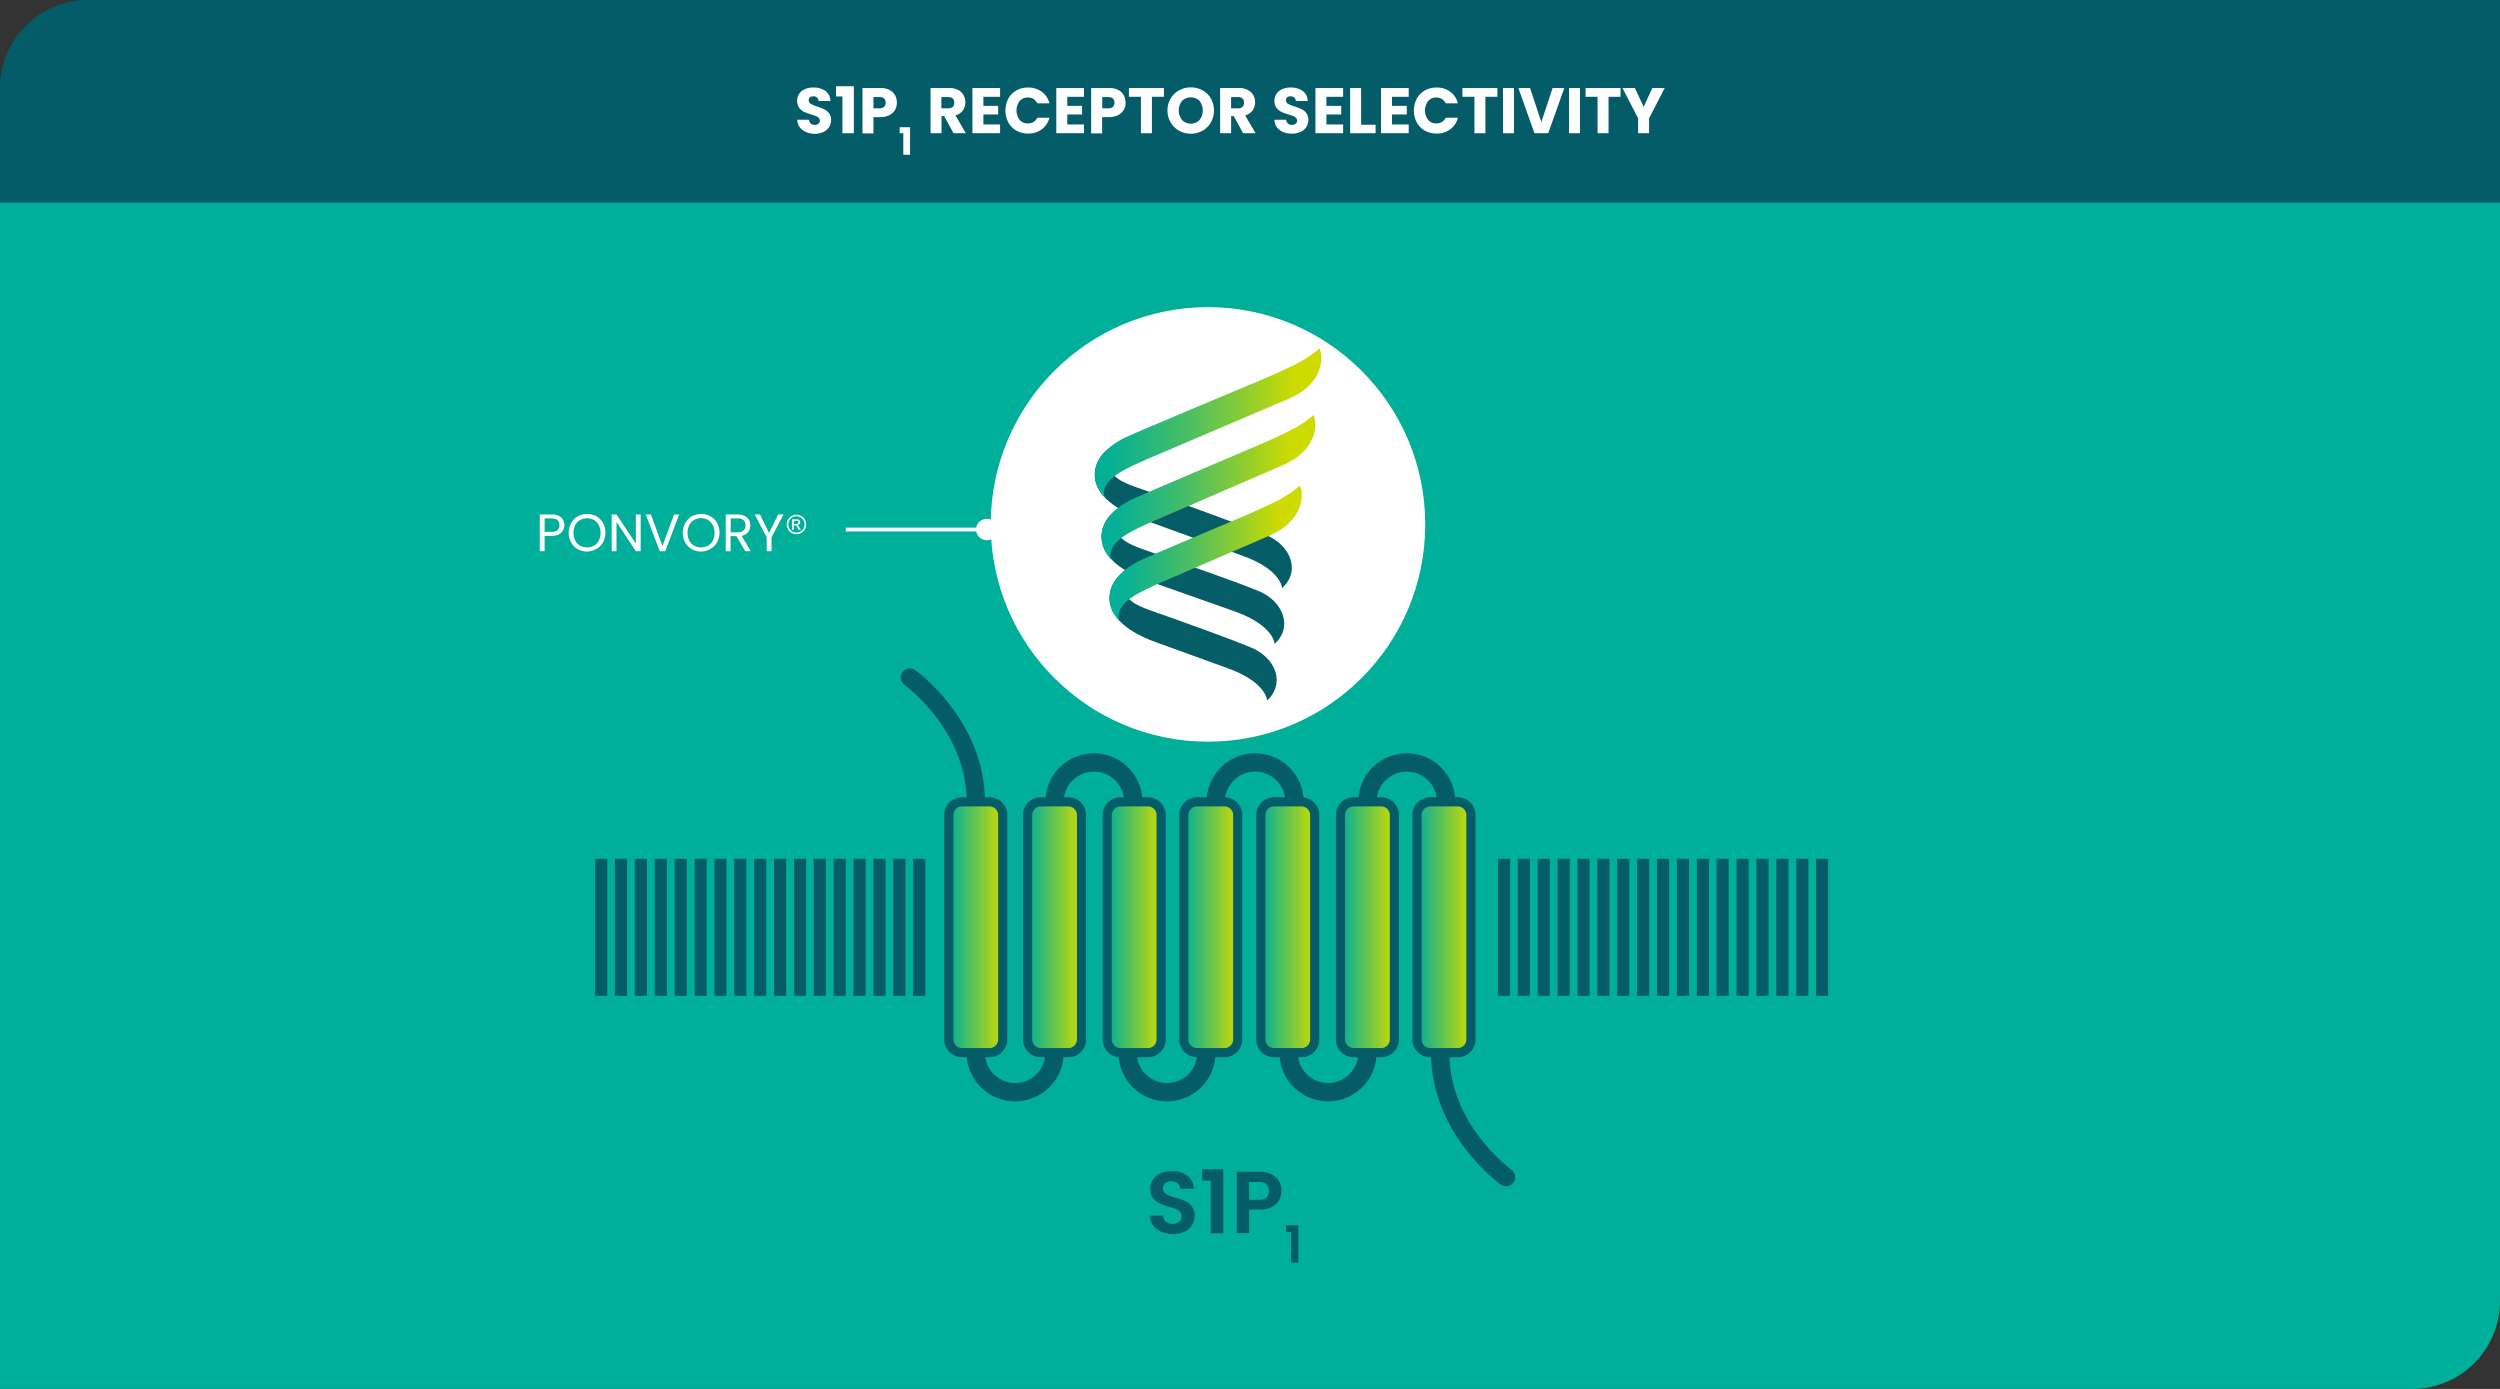 <svg id="Layer_1" data-name="Layer 1" xmlns="http://www.w3.org/2000/svg" xmlns:xlink="http://www.w3.org/1999/xlink" viewBox="0 0 1707.6 948.7"><rect x="0" y="0" width="1707.6" height="948.7" fill="#333333" stroke="none"/><defs><style>.cls-1{fill:#00af9a;}.cls-2{fill:#035c67;}.cls-3{fill:#fff;}.cls-4{fill:#045d67;}.cls-5{fill:url(#linear-gradient);}.cls-6{fill:url(#linear-gradient-2);}.cls-7{fill:url(#linear-gradient-3);}.cls-10,.cls-17,.cls-8{fill:none;stroke-miterlimit:10;}.cls-10,.cls-8{stroke:#035c67;stroke-linecap:round;}.cls-8{stroke-width:12.5px;}.cls-9{fill:url(#linear-gradient-4);}.cls-10{stroke-width:6.25px;}.cls-11{fill:url(#linear-gradient-5);}.cls-12{fill:url(#linear-gradient-6);}.cls-13{fill:url(#linear-gradient-7);}.cls-14{fill:url(#linear-gradient-8);}.cls-15{fill:url(#linear-gradient-9);}.cls-16{fill:url(#linear-gradient-10);}.cls-17{stroke:#fff;stroke-width:2.6px;}.cls-18{isolation:isolate;}</style><linearGradient id="linear-gradient" x1="747.77" y1="422.09" x2="902.54" y2="422.09" gradientTransform="matrix(1, 0, 0, -1, 0, 710.99)" gradientUnits="userSpaceOnUse"><stop offset="0" stop-color="#00af9a"/><stop offset="0.09" stop-color="#09b193"/><stop offset="0.23" stop-color="#23b680"/><stop offset="0.42" stop-color="#4cbf61"/><stop offset="0.64" stop-color="#86cc35"/><stop offset="0.88" stop-color="#cddb00"/></linearGradient><linearGradient id="linear-gradient-2" x1="752.35" y1="378.14" x2="898.44" y2="378.14" xlink:href="#linear-gradient"/><linearGradient id="linear-gradient-3" x1="757.76" y1="333.14" x2="889.14" y2="333.14" xlink:href="#linear-gradient"/><linearGradient id="linear-gradient-4" x1="648.1" y1="77.64" x2="684.95" y2="77.64" gradientTransform="matrix(1, 0, 0, -1, 0, 710.99)" gradientUnits="userSpaceOnUse"><stop offset="0" stop-color="#00af9a"/><stop offset="1" stop-color="#cddb00"/></linearGradient><linearGradient id="linear-gradient-5" x1="701.9" y1="77.64" x2="738.75" y2="77.64" xlink:href="#linear-gradient-4"/><linearGradient id="linear-gradient-6" x1="756.3" y1="77.64" x2="793.15" y2="77.64" xlink:href="#linear-gradient-4"/><linearGradient id="linear-gradient-7" x1="808.6" y1="77.64" x2="845.45" y2="77.64" xlink:href="#linear-gradient-4"/><linearGradient id="linear-gradient-8" x1="861.2" y1="77.64" x2="898.05" y2="77.64" xlink:href="#linear-gradient-4"/><linearGradient id="linear-gradient-9" x1="915.6" y1="77.64" x2="952.45" y2="77.64" xlink:href="#linear-gradient-4"/><linearGradient id="linear-gradient-10" x1="967.85" y1="77.64" x2="1004.7" y2="77.64" xlink:href="#linear-gradient-4"/></defs><path class="cls-1" d="M60,30H1707.6V888.7a60,60,0,0,1-60,60H0V90A60,60,0,0,1,60,30Z"/><path class="cls-2" d="M60,0H1707.6V138.4H0V60A60,60,0,0,1,60,0Z"/><circle class="cls-3" cx="825.1" cy="358.2" r="148.4"/><path class="cls-4" d="M871.8,461.6c-1.3-8-8-15.5-16.8-19.1-19-7.9-47.1-17.6-53.5-20-25.6-9.3-35.5-9.8-35.9-30.4-8.2,7.6-8.8,16.7-6.7,22.8,4.3,12.7,20.9,20.3,30.5,23.7,6.6,2.3,47.8,17.4,49.1,17.8,26.7,9.6,27,22.1,27,22.1C870.5,473.9,872.8,467.9,871.8,461.6Z"/><path class="cls-4" d="M876.9,423c-1.3-8-8-15.5-16.8-19.1-19-7.9-57.7-20.9-64.1-23.3-25.6-9.3-35.5-9.8-35.9-30.5-8.2,7.6-8.8,16.7-6.7,22.8,4.3,12.8,20.9,20.3,30.5,23.7l59.7,21.1c26.7,9.6,27,22.1,27,22.1C875.7,435.3,878,429.3,876.9,423Z"/><path class="cls-4" d="M882.1,384.8c-1.3-8-8-15.5-16.8-19.1-19-7.9-67.4-25.1-73.9-27.5-25.7-9.3-35.5-9.8-35.9-30.4-8.2,7.6-8.8,16.7-6.7,22.8,4.3,12.7,20.9,20.3,30.5,23.7,6.6,2.3,68.1,24.9,69.4,25.3,26.7,9.6,27,22.1,27,22.1C880.9,397.1,883.2,391.1,882.1,384.8Z"/><path class="cls-5" d="M783.8,313.5s91.6-39,97.3-41.5c23.4-10.4,22.9-29,20.1-34-6.9,6.1-13.4,10.2-39.5,21.4-3.6,1.5-87.7,36.7-93.3,39.5-14.9,7.4-19.3,16-20.3,21.9-1.2,6.6.9,12.9,6.5,19C750.6,327.3,770.7,319.3,783.8,313.5Z"/><path class="cls-6" d="M788.4,355.7s82.9-35.8,88.6-38.3c23.4-10.4,22.9-29,20.1-33.9-6.9,6.1-13.4,10.2-39.5,21.4-3.6,1.5-79,33.5-84.6,36.3-14.9,7.4-19.3,16-20.3,21.9-1.2,6.6.6,13,6.3,19.1C755,369.7,775.4,361.5,788.4,355.7Z"/><path class="cls-7" d="M793.8,397.5s68.2-29.4,73.9-31.9c23.4-10.4,22.9-28.9,20.1-33.9-6.9,6.1-13.4,10.2-39.5,21.4-3.6,1.5-64.3,27.1-69.9,29.9-14.9,7.4-19.3,16-20.3,21.9-1.2,6.6.7,13,6.4,19.1C760.5,411.5,780.7,403.4,793.8,397.5Z"/><rect class="cls-2" x="406.5" y="586.6" width="8.3" height="93.6"/><rect class="cls-2" x="420" y="586.6" width="8.3" height="93.6"/><rect class="cls-2" x="433.6" y="586.6" width="8.3" height="93.6"/><rect class="cls-2" x="447.2" y="586.6" width="8.3" height="93.6"/><rect class="cls-2" x="460.8" y="586.6" width="8.3" height="93.6"/><rect class="cls-2" x="474.4" y="586.6" width="8.3" height="93.6"/><rect class="cls-2" x="487.9" y="586.6" width="8.3" height="93.6"/><rect class="cls-2" x="501.5" y="586.6" width="8.3" height="93.6"/><rect class="cls-2" x="515.1" y="586.6" width="8.3" height="93.6"/><rect class="cls-2" x="528.7" y="586.6" width="8.3" height="93.6"/><rect class="cls-2" x="542.3" y="586.6" width="8.3" height="93.6"/><rect class="cls-2" x="555.8" y="586.6" width="8.3" height="93.6"/><rect class="cls-2" x="569.4" y="586.6" width="8.3" height="93.6"/><rect class="cls-2" x="583" y="586.6" width="8.3" height="93.6"/><rect class="cls-2" x="596.6" y="586.6" width="8.3" height="93.6"/><rect class="cls-2" x="610.2" y="586.6" width="8.3" height="93.6"/><rect class="cls-2" x="623.7" y="586.6" width="8.3" height="93.6"/><rect class="cls-2" x="1023.2" y="586.6" width="8.3" height="93.6"/><rect class="cls-2" x="1036.7" y="586.6" width="8.3" height="93.6"/><rect class="cls-2" x="1050.3" y="586.6" width="8.3" height="93.6"/><rect class="cls-2" x="1063.9" y="586.6" width="8.3" height="93.6"/><rect class="cls-2" x="1077.5" y="586.6" width="8.3" height="93.6"/><rect class="cls-2" x="1091.1" y="586.6" width="8.3" height="93.6"/><rect class="cls-2" x="1104.6" y="586.6" width="8.3" height="93.6"/><rect class="cls-2" x="1118.2" y="586.6" width="8.3" height="93.6"/><rect class="cls-2" x="1131.8" y="586.6" width="8.3" height="93.6"/><rect class="cls-2" x="1145.4" y="586.6" width="8.3" height="93.6"/><rect class="cls-2" x="1159" y="586.6" width="8.3" height="93.6"/><rect class="cls-2" x="1172.5" y="586.6" width="8.3" height="93.6"/><rect class="cls-2" x="1186.1" y="586.6" width="8.3" height="93.6"/><rect class="cls-2" x="1199.7" y="586.6" width="8.3" height="93.6"/><rect class="cls-2" x="1213.3" y="586.6" width="8.3" height="93.6"/><rect class="cls-2" x="1226.9" y="586.6" width="8.3" height="93.6"/><rect class="cls-2" x="1240.4" y="586.6" width="8.3" height="93.6"/><path class="cls-2" d="M793.1,841.3a12.93,12.93,0,0,1-5.5-4.3,11.34,11.34,0,0,1-2.1-6.7h9a5.94,5.94,0,0,0,1.8,4.1,6.31,6.31,0,0,0,4.5,1.5,6.81,6.81,0,0,0,4.6-1.4,4.8,4.8,0,0,0,1.7-3.7,5.1,5.1,0,0,0-1.1-3.1,8.69,8.69,0,0,0-2.8-1.9,36.76,36.76,0,0,0-4.7-1.5,37.09,37.09,0,0,1-6.6-2.4,12.43,12.43,0,0,1-4.4-3.5,10.1,10.1,0,0,1-1.8-6.3,10.77,10.77,0,0,1,1.9-6.5,11.22,11.22,0,0,1,5.2-4.2,19.94,19.94,0,0,1,7.7-1.5,16.63,16.63,0,0,1,10.5,3.2,11.58,11.58,0,0,1,4.5,8.8h-9.4a5,5,0,0,0-1.8-3.6,6.71,6.71,0,0,0-4.5-1.4,5.59,5.59,0,0,0-3.9,1.3,4.63,4.63,0,0,0-1.5,3.7,4.11,4.11,0,0,0,1.1,2.8,7.5,7.5,0,0,0,2.8,1.8,41.34,41.34,0,0,0,4.7,1.6,41.23,41.23,0,0,1,6.7,2.4,11.86,11.86,0,0,1,4.4,3.6,10.19,10.19,0,0,1,1.9,6.3,11.84,11.84,0,0,1-6.8,10.8,17,17,0,0,1-8,1.7A23.36,23.36,0,0,1,793.1,841.3Z"/><path class="cls-2" d="M821.1,806.4v-7.7h14.5v43.7H827v-36Z"/><path class="cls-2" d="M873.7,819.7a11.92,11.92,0,0,1-5,4.7,18.1,18.1,0,0,1-8.5,1.8h-7v16.1h-8.4V800.4h15.4a18.19,18.19,0,0,1,8.3,1.7,11.94,11.94,0,0,1,5.1,4.6,13.63,13.63,0,0,1,.1,13Zm-8.7-1.8a5.8,5.8,0,0,0,1.7-4.5c0-4.1-2.3-6.1-6.8-6.1h-6.7v12.2h6.7c2.2,0,4-.5,5.1-1.6Z"/><path class="cls-2" d="M878.4,841.4v-4.5h8.4v25.5h-5v-21Z"/><path class="cls-8" d="M621.5,462.8s45,32.1,45,84.9"/><path class="cls-8" d="M1028.7,804s-45-32-45-84.9"/><path class="cls-8" d="M774.1,547.7a26.9,26.9,0,1,0-53.8,0"/><path class="cls-8" d="M884.2,547.7a26.9,26.9,0,0,0-53.8,0"/><path class="cls-8" d="M987.8,547.7a26.9,26.9,0,1,0-53.8,0"/><path class="cls-8" d="M880.2,719.1a26.9,26.9,0,0,0,53.8,0"/><path class="cls-8" d="M770.2,719.1a26.9,26.9,0,0,0,53.8,0"/><path class="cls-8" d="M666.5,719.1a26.9,26.9,0,0,0,53.8,0"/><path class="cls-9" d="M657.1,547.7h18.8a9,9,0,0,1,9,9V710a9,9,0,0,1-9,9H657.1a9,9,0,0,1-9-9V556.7A9,9,0,0,1,657.1,547.7Z"/><path class="cls-10" d="M657.1,547.7h18.8a9,9,0,0,1,9,9V710a9,9,0,0,1-9,9H657.1a9,9,0,0,1-9-9V556.7A9,9,0,0,1,657.1,547.7Z"/><path class="cls-11" d="M710.9,547.7h18.8a9,9,0,0,1,9,9V710a9,9,0,0,1-9,9H710.9a9,9,0,0,1-9-9V556.7A9,9,0,0,1,710.9,547.7Z"/><path class="cls-10" d="M710.9,547.7h18.8a9,9,0,0,1,9,9V710a9,9,0,0,1-9,9H710.9a9,9,0,0,1-9-9V556.7A9,9,0,0,1,710.9,547.7Z"/><path class="cls-12" d="M765.3,547.7h18.8a9,9,0,0,1,9,9V710a9,9,0,0,1-9,9H765.3a9,9,0,0,1-9-9V556.7A9,9,0,0,1,765.3,547.7Z"/><path class="cls-10" d="M765.3,547.7h18.8a9,9,0,0,1,9,9V710a9,9,0,0,1-9,9H765.3a9,9,0,0,1-9-9V556.7A9,9,0,0,1,765.3,547.7Z"/><path class="cls-13" d="M817.6,547.7h18.8a9,9,0,0,1,9,9V710a9,9,0,0,1-9,9H817.6a9,9,0,0,1-9-9V556.7A9,9,0,0,1,817.6,547.7Z"/><path class="cls-10" d="M817.6,547.7h18.8a9,9,0,0,1,9,9V710a9,9,0,0,1-9,9H817.6a9,9,0,0,1-9-9V556.7A9,9,0,0,1,817.6,547.7Z"/><path class="cls-14" d="M870.2,547.7H889a9,9,0,0,1,9,9V710a9,9,0,0,1-9,9H870.2a9,9,0,0,1-9-9V556.7A9,9,0,0,1,870.2,547.7Z"/><path class="cls-10" d="M870.2,547.7H889a9,9,0,0,1,9,9V710a9,9,0,0,1-9,9H870.2a9,9,0,0,1-9-9V556.7A9,9,0,0,1,870.2,547.7Z"/><path class="cls-15" d="M924.6,547.7h18.8a9,9,0,0,1,9,9V710a9,9,0,0,1-9,9H924.6a9,9,0,0,1-9-9V556.7A9,9,0,0,1,924.6,547.7Z"/><path class="cls-10" d="M924.6,547.7h18.8a9,9,0,0,1,9,9V710a9,9,0,0,1-9,9H924.6a9,9,0,0,1-9-9V556.7A9,9,0,0,1,924.6,547.7Z"/><path class="cls-16" d="M976.9,547.7h18.8a9,9,0,0,1,9,9V710a9,9,0,0,1-9,9H976.9a9,9,0,0,1-9-9V556.7A9,9,0,0,1,976.9,547.7Z"/><path class="cls-10" d="M976.9,547.7h18.8a9,9,0,0,1,9,9V710a9,9,0,0,1-9,9H976.9a9,9,0,0,1-9-9V556.7A9,9,0,0,1,976.9,547.7Z"/><path class="cls-3" d="M550.6,90.2a10.58,10.58,0,0,1-4.3-3.2,8.75,8.75,0,0,1-1.7-5.2h8a3.73,3.73,0,0,0,1.2,2.6,4.11,4.11,0,0,0,2.6.9,3.53,3.53,0,0,0,2.6-.8,2.51,2.51,0,0,0,1-2.1,2.73,2.73,0,0,0-.8-1.9,6.15,6.15,0,0,0-1.9-1.2,30.05,30.05,0,0,0-3.2-1.1,40.92,40.92,0,0,1-4.9-1.8,9.58,9.58,0,0,1-3.3-2.7,7.87,7.87,0,0,1-1.4-4.7,8.28,8.28,0,0,1,3.1-6.8,12.48,12.48,0,0,1,8.1-2.4,13.38,13.38,0,0,1,8.2,2.4,8.48,8.48,0,0,1,3.3,6.8h-8.1a3.19,3.19,0,0,0-1.1-2.4,3.53,3.53,0,0,0-2.6-.8,3.41,3.41,0,0,0-2.2.7,2.35,2.35,0,0,0-.8,2.1,2.44,2.44,0,0,0,1.4,2.3,24.36,24.36,0,0,0,4.4,1.9,41.4,41.4,0,0,1,4.9,1.9,8.42,8.42,0,0,1,3.2,2.7,7.29,7.29,0,0,1,1.4,4.5,9.85,9.85,0,0,1-1.3,4.8,9.13,9.13,0,0,1-3.9,3.4,13.8,13.8,0,0,1-6,1.3A15.55,15.55,0,0,1,550.6,90.2Z"/><path class="cls-3" d="M571,65.9v-7h12.2V91h-7.8V65.9Z"/><path class="cls-3" d="M611.4,75a9.41,9.41,0,0,1-3.8,3.6,13.81,13.81,0,0,1-6.3,1.4h-4.7V91.1h-7.5v-31h12.2a13.05,13.05,0,0,1,6.2,1.3,9.18,9.18,0,0,1,3.8,3.5,10.56,10.56,0,0,1,1.3,5.2A10.44,10.44,0,0,1,611.4,75Zm-7.5-2a4.39,4.39,0,0,0,0-5.7,4.71,4.71,0,0,0-3.2-1h-4.1V74h4.1a4.55,4.55,0,0,0,3.2-1Z"/><path class="cls-3" d="M614.5,91V86.9h7.1v18.8H617V91Z"/><path class="cls-3" d="M651.3,91l-6.4-11.7h-1.8V91h-7.5V60.1h12.5a13.31,13.31,0,0,1,6.2,1.3,8.61,8.61,0,0,1,3.8,3.5,10,10,0,0,1-.4,10.5,9.29,9.29,0,0,1-5.1,3.4L659.7,91ZM643,74h4.7a4.45,4.45,0,0,0,3.1-1,3.83,3.83,0,0,0,1-2.9,3.74,3.74,0,0,0-1-2.8,4.45,4.45,0,0,0-3.1-1H643Z"/><path class="cls-3" d="M671.7,66.1v6.2h10.1v5.9H671.7V85h11.4v6H664.2V60.1h18.9v6Z"/><path class="cls-3" d="M688.7,67.4a14.11,14.11,0,0,1,5.5-5.6,15.85,15.85,0,0,1,8-2,15,15,0,0,1,9.4,2.9,13.69,13.69,0,0,1,5.2,7.9h-8.3a7.58,7.58,0,0,0-2.6-3,7.46,7.46,0,0,0-3.8-1,7.08,7.08,0,0,0-5.6,2.4,10.65,10.65,0,0,0,0,12.9,7.08,7.08,0,0,0,5.6,2.4,7,7,0,0,0,3.8-1,6.62,6.62,0,0,0,2.6-2.9h8.3a13.86,13.86,0,0,1-5.2,7.9,15,15,0,0,1-9.4,2.9,15.85,15.85,0,0,1-8-2,14.11,14.11,0,0,1-5.5-5.6,17.8,17.8,0,0,1,0-16.2Z"/><path class="cls-3" d="M729,66.1v6.2h10.1v5.9H729V85h11.4v6H721.5V60.1h18.9v6Z"/><path class="cls-3" d="M767.6,75a9.41,9.41,0,0,1-3.8,3.6,13.81,13.81,0,0,1-6.3,1.4h-4.7V91.1h-7.5v-31h12.2a13.05,13.05,0,0,1,6.2,1.3,9.18,9.18,0,0,1,3.8,3.5,10.56,10.56,0,0,1,1.3,5.2A8.52,8.52,0,0,1,767.6,75Zm-7.4-2a4.39,4.39,0,0,0,0-5.7,4.71,4.71,0,0,0-3.2-1h-4.1V74H757a4.71,4.71,0,0,0,3.2-1Z"/><path class="cls-3" d="M795,60.1v6h-8.2V91h-7.5V66.1h-8.2v-6Z"/><path class="cls-3" d="M805.4,89.3a15.12,15.12,0,0,1-5.8-5.7,16.36,16.36,0,0,1,0-16.3,14.86,14.86,0,0,1,5.8-5.6,16.81,16.81,0,0,1,16,0,14.62,14.62,0,0,1,5.7,5.6,16.86,16.86,0,0,1,0,16.3,15.58,15.58,0,0,1-5.7,5.7A16.81,16.81,0,0,1,805.4,89.3ZM819.3,82a10.66,10.66,0,0,0,0-13.1,8.58,8.58,0,0,0-11.9,0,10.66,10.66,0,0,0,0,13.1,8.39,8.39,0,0,0,11.9,0Z"/><path class="cls-3" d="M849.1,91l-6.4-11.7h-1.8V91h-7.5V60.1H846a13.31,13.31,0,0,1,6.2,1.3,9.18,9.18,0,0,1,3.8,3.5,10,10,0,0,1-.4,10.5,9.29,9.29,0,0,1-5.1,3.4L857.6,91Zm-8.2-17h4.7a4.45,4.45,0,0,0,3.1-1,3.83,3.83,0,0,0,1-2.9,3.74,3.74,0,0,0-1-2.8,4.45,4.45,0,0,0-3.1-1h-4.7Z"/><path class="cls-3" d="M876.5,90.2a10.58,10.58,0,0,1-4.3-3.2,8.75,8.75,0,0,1-1.7-5.2h8a3.73,3.73,0,0,0,1.2,2.6,4.11,4.11,0,0,0,2.6.9,3.91,3.91,0,0,0,2.7-.8,2.51,2.51,0,0,0,1-2.1,2.73,2.73,0,0,0-.8-1.9,6.15,6.15,0,0,0-1.9-1.2,30.05,30.05,0,0,0-3.2-1.1,40.92,40.92,0,0,1-4.9-1.8,9.58,9.58,0,0,1-3.3-2.7,7.87,7.87,0,0,1-1.4-4.7,8.28,8.28,0,0,1,3.1-6.8,12.48,12.48,0,0,1,8.1-2.4,13.38,13.38,0,0,1,8.2,2.4,8.48,8.48,0,0,1,3.3,6.8h-8.1a3.19,3.19,0,0,0-1.1-2.4,3.53,3.53,0,0,0-2.6-.8,3.41,3.41,0,0,0-2.2.7,2.35,2.35,0,0,0-.8,2.1,2.44,2.44,0,0,0,1.4,2.3,18.54,18.54,0,0,0,4.4,1.8,41.4,41.4,0,0,1,4.9,1.9,8.42,8.42,0,0,1,3.2,2.7,8,8,0,0,1,1.4,4.5,9.85,9.85,0,0,1-1.3,4.8,9.13,9.13,0,0,1-3.9,3.4,13.8,13.8,0,0,1-6,1.3A15.91,15.91,0,0,1,876.5,90.2Z"/><path class="cls-3" d="M906,66.1v6.2h10.1v5.9H906V85h11.4v6H898.5V60.1h18.9v6Z"/><path class="cls-3" d="M929.8,85.2h9.8V91H922.2V60.1h7.5V85.2Z"/><path class="cls-3" d="M950.8,66.1v6.2h10.1v5.9H950.8V85h11.4v6H943.3V60.1h18.9v6Z"/><path class="cls-3" d="M967.7,67.4a14.79,14.79,0,0,1,5.5-5.6,15.85,15.85,0,0,1,8-2,15,15,0,0,1,9.4,2.9,13.69,13.69,0,0,1,5.2,7.9h-8.3a7.58,7.58,0,0,0-2.6-3,7.46,7.46,0,0,0-3.8-1,7.08,7.08,0,0,0-5.6,2.4,10.65,10.65,0,0,0,0,12.9,7.08,7.08,0,0,0,5.6,2.4,7,7,0,0,0,3.8-1,6.62,6.62,0,0,0,2.6-2.9h8.3a13.86,13.86,0,0,1-5.2,7.9,15,15,0,0,1-9.4,2.9,15.85,15.85,0,0,1-8-2,14.11,14.11,0,0,1-5.5-5.6,17.8,17.8,0,0,1,0-16.2Z"/><path class="cls-3" d="M1022.8,60.1v6h-8.2V91h-7.5V66.1h-8.2v-6Z"/><path class="cls-3" d="M1034.1,60.1V91h-7.5V60.1Z"/><path class="cls-3" d="M1068.5,60.1l-11,30.9h-9.4l-11-30.9h8l7.7,23.3,7.7-23.3Z"/><path class="cls-3" d="M1079.2,60.1V91h-7.5V60.1Z"/><path class="cls-3" d="M1106.9,60.1v6h-8.2V91h-7.5V66.1H1083v-6Z"/><path class="cls-3" d="M1137.1,60.1l-10.7,20.7V91h-7.5V80.8l-10.7-20.7h8.5l6,12.9,5.9-12.9Z"/><path class="cls-3" d="M383.3,363.9c-1.4,1.4-3.6,2.1-6.5,2.1H372v10.5h-3.3V351.4h8.1a9.71,9.71,0,0,1,6.5,2,7.42,7.42,0,0,1,0,10.5Zm-2.5-1.8a4.3,4.3,0,0,0,1.3-3.4c0-3.1-1.8-4.6-5.3-4.6H372v9.2h4.8A5.76,5.76,0,0,0,380.8,362.1Z"/><path class="cls-3" d="M394.6,375.1a11.7,11.7,0,0,1-4.5-4.6,14,14,0,0,1,0-13.2,12.41,12.41,0,0,1,4.5-4.6,13.24,13.24,0,0,1,12.8,0,11.46,11.46,0,0,1,4.5,4.5,14,14,0,0,1,0,13.2,11.46,11.46,0,0,1-4.5,4.5,12.74,12.74,0,0,1-12.8.2Zm11.1-2.4a8,8,0,0,0,3.3-3.5,12.08,12.08,0,0,0,0-10.5,9.21,9.21,0,0,0-3.3-3.5,10,10,0,0,0-9.5,0,8.58,8.58,0,0,0-3.3,3.5,12.08,12.08,0,0,0,0,10.5,8,8,0,0,0,3.3,3.5,10,10,0,0,0,9.5,0Z"/><path class="cls-3" d="M437.6,376.5h-3.3l-13.2-20v20h-3.3V351.4h3.3l13.2,19.9V351.4h3.3Z"/><path class="cls-3" d="M463.9,351.4l-9.5,25.1h-3.8l-9.5-25.1h3.5l7.9,21.6,7.9-21.6Z"/><path class="cls-3" d="M472.5,375.1a11.7,11.7,0,0,1-4.5-4.6,14,14,0,0,1,0-13.2,12.41,12.41,0,0,1,4.5-4.6,13.24,13.24,0,0,1,12.8,0,11.46,11.46,0,0,1,4.5,4.5,14,14,0,0,1,0,13.2,11.46,11.46,0,0,1-4.5,4.5,12.74,12.74,0,0,1-12.8.2Zm11.1-2.4a8,8,0,0,0,3.3-3.5,12.08,12.08,0,0,0,0-10.5,9.12,9.12,0,0,0-12.8-3.5,8.58,8.58,0,0,0-3.3,3.5,12.08,12.08,0,0,0,0,10.5,8,8,0,0,0,3.3,3.5A10,10,0,0,0,483.6,372.7Z"/><path class="cls-3" d="M509,376.5l-6-10.3h-4v10.3h-3.3V351.4h8.1a11.17,11.17,0,0,1,4.8,1,7.29,7.29,0,0,1,2.9,2.6,7.21,7.21,0,0,1,1,3.8,7.05,7.05,0,0,1-6,7.2l6.3,10.5Zm-9.9-12.9h4.8a5.69,5.69,0,0,0,4-1.3,4.52,4.52,0,0,0,1.3-3.5,4.65,4.65,0,0,0-1.3-3.5,5.76,5.76,0,0,0-4-1.2h-4.8Z"/><path class="cls-3" d="M535.2,351.4,527,367v9.5h-3.3V367l-8.2-15.6h3.6l6.2,12.7,6.2-12.7Z"/><line class="cls-17" x1="577.7" y1="361.7" x2="674.4" y2="361.7"/><path class="cls-3" d="M674,369a7.3,7.3,0,1,0-7.3-7.3A7.34,7.34,0,0,0,674,369Z"/><g class="cls-18"><path class="cls-3" d="M544,351.55a6.83,6.83,0,0,1,3.27.86,6,6,0,0,1,2.49,2.46,6.82,6.82,0,0,1,.89,3.34,6.66,6.66,0,0,1-.88,3.3,6.16,6.16,0,0,1-2.46,2.47,6.67,6.67,0,0,1-6.62,0,6.28,6.28,0,0,1-2.46-2.47,6.67,6.67,0,0,1,0-6.64,6.14,6.14,0,0,1,2.49-2.46A6.89,6.89,0,0,1,544,351.55Zm0,1.1a5.69,5.69,0,0,0-2.73.72,5.19,5.19,0,0,0-2.07,2.06,5.54,5.54,0,0,0,0,5.53,5.3,5.3,0,0,0,2.06,2.06,5.58,5.58,0,0,0,5.52,0A5.23,5.23,0,0,0,548.8,361a5.66,5.66,0,0,0,.73-2.75,5.58,5.58,0,0,0-.75-2.78,5.13,5.13,0,0,0-2.07-2.06A5.69,5.69,0,0,0,544,352.65Zm-2.92,9.23v-7.15h2.46a6.16,6.16,0,0,1,1.83.19,1.88,1.88,0,0,1,1.23,1.74A1.88,1.88,0,0,1,546,358a2.14,2.14,0,0,1-1.48.65,2.36,2.36,0,0,1,.61.38,8.8,8.8,0,0,1,1.05,1.42l.88,1.4h-1.41l-.64-1.12a5.64,5.64,0,0,0-1.21-1.67,1.44,1.44,0,0,0-.92-.25h-.68v3Zm1.16-4h1.4a2.26,2.26,0,0,0,1.37-.29,1,1,0,0,0,.37-.8,1,1,0,0,0-.18-.57,1.09,1.09,0,0,0-.49-.37,3.63,3.63,0,0,0-1.16-.13h-1.31Z"/></g></svg>